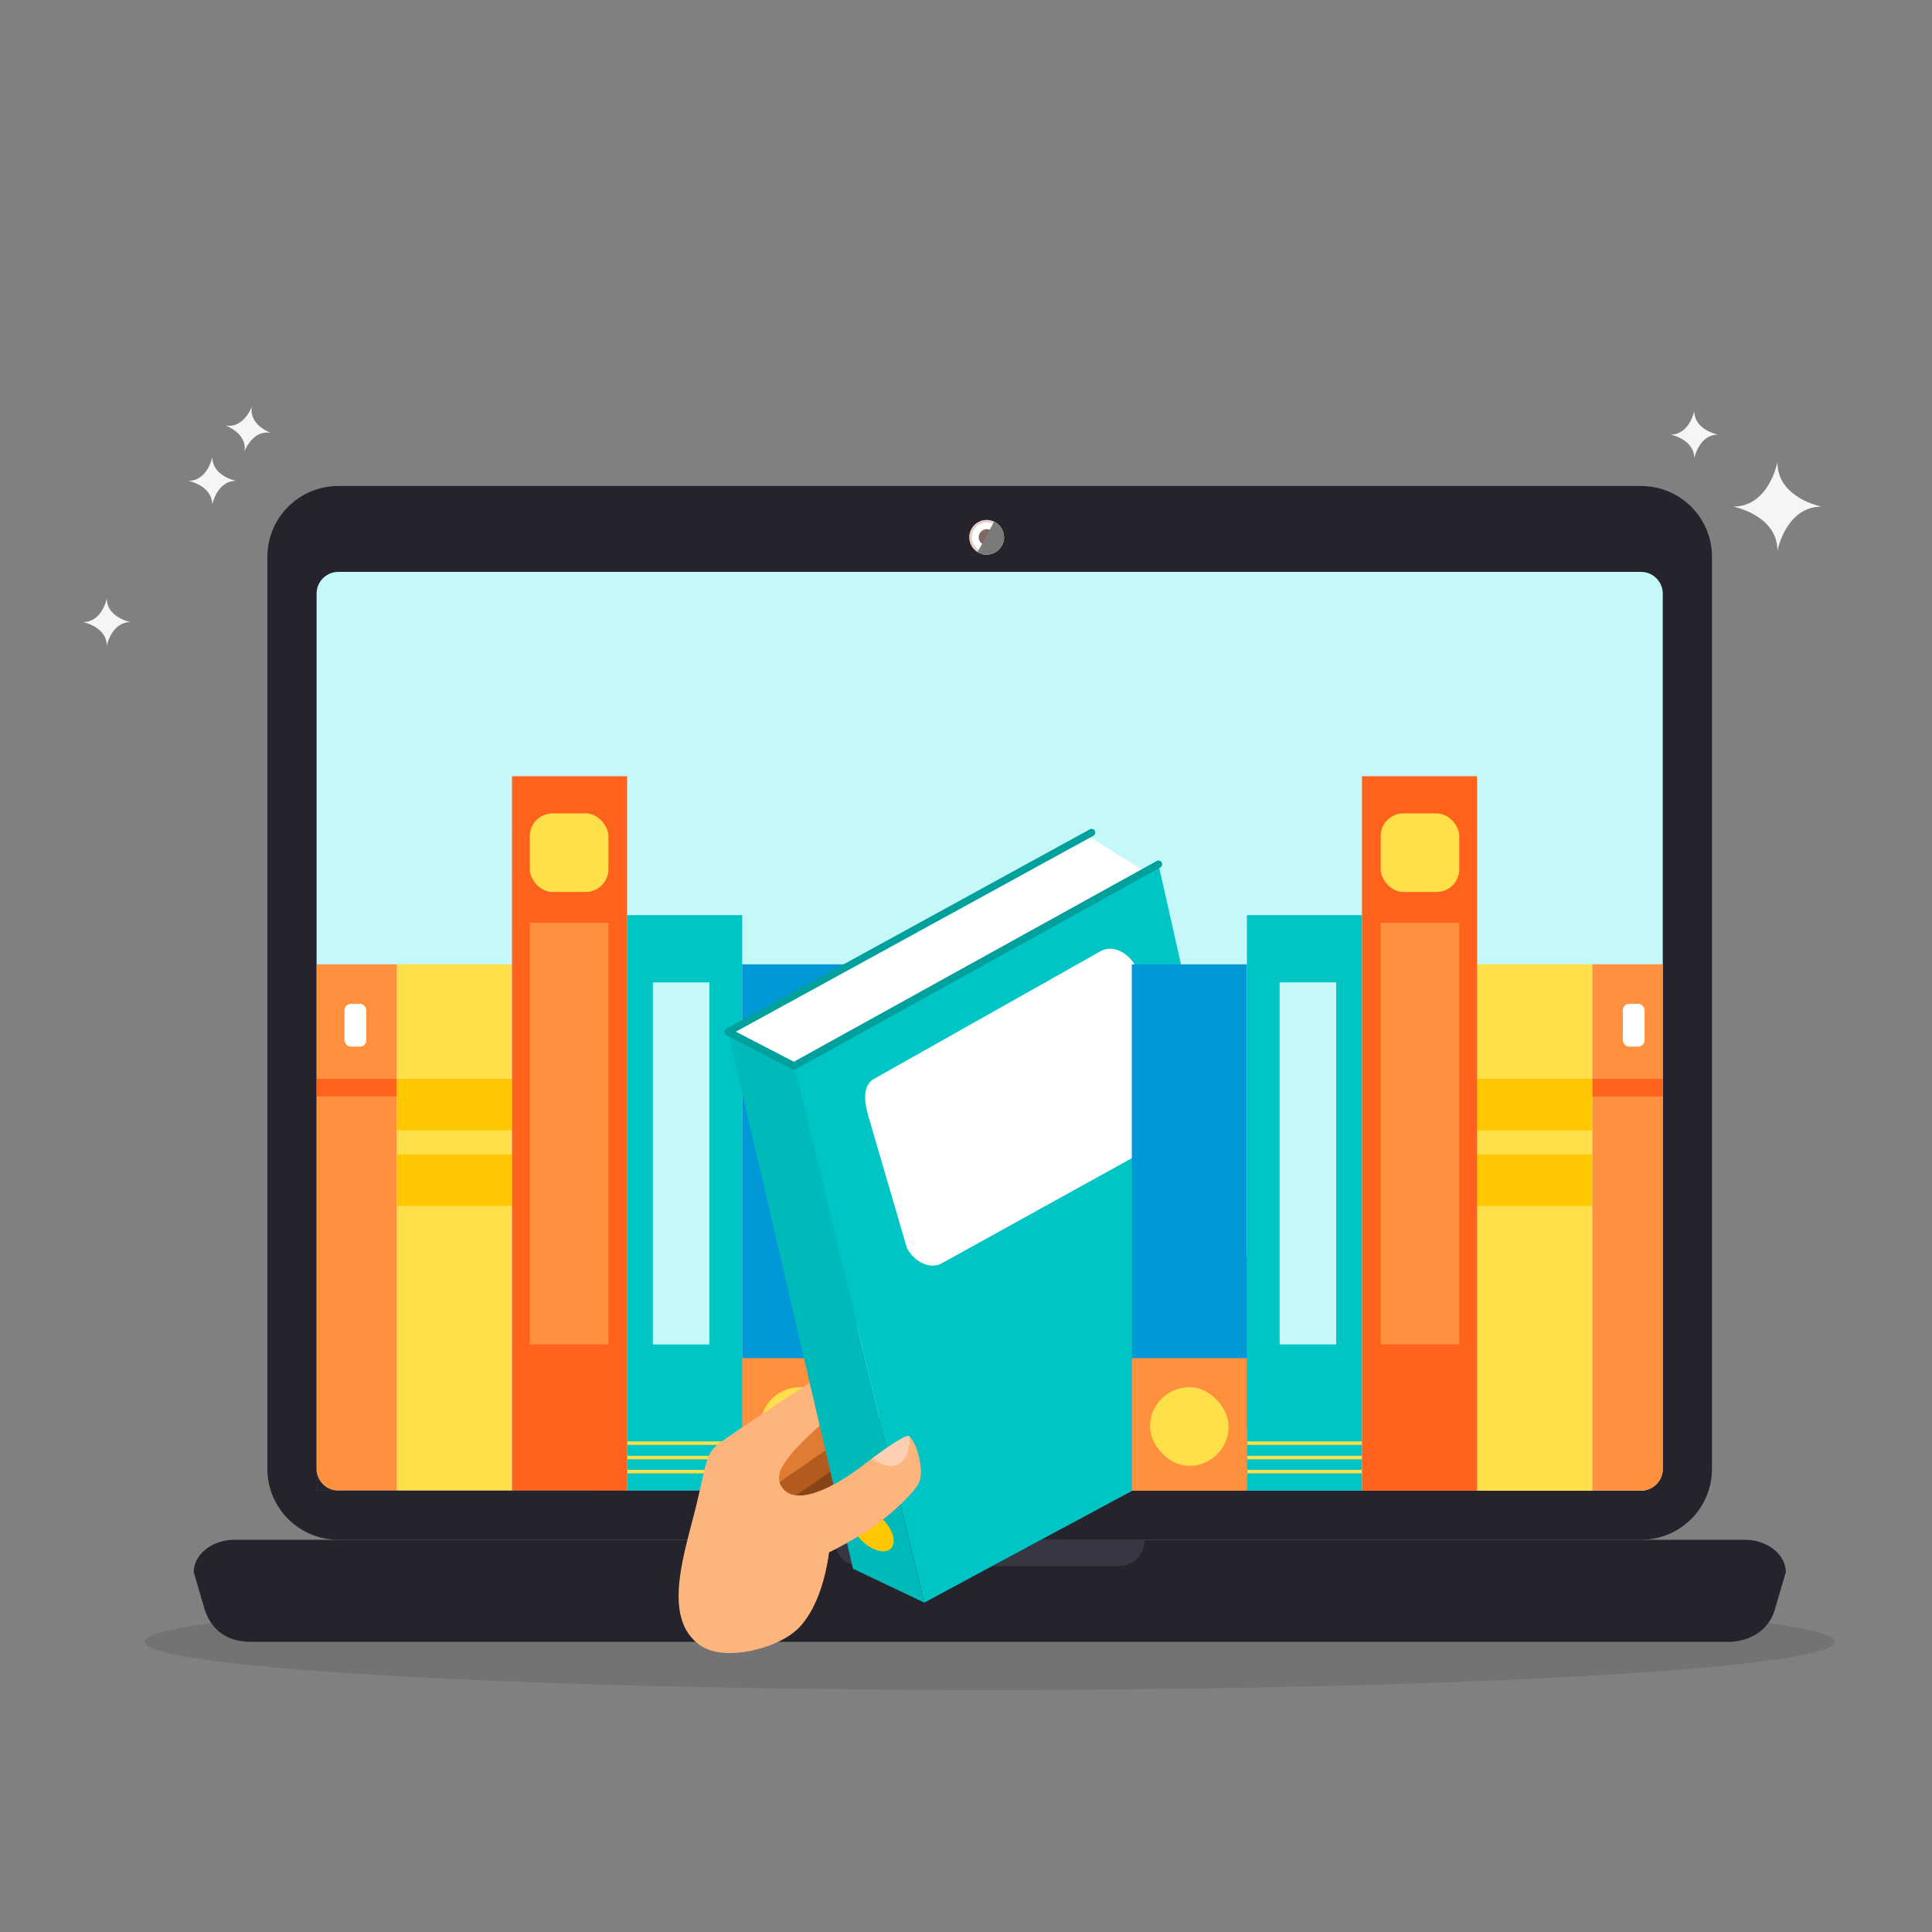 <svg xmlns="http://www.w3.org/2000/svg" viewBox="0 0 900 900"><rect x="0" y="0" width="900" height="900" fill="#808080" stroke="none"/><defs><style>.cls-1{isolation:isolate;}.cls-2{fill:#f5f5f5;}.cls-3{fill:#c5f8f9;}.cls-4{opacity:0.1;}.cls-5{fill:#26232d;}.cls-6{fill:#393643;}.cls-7{fill:#ff903e;}.cls-8{fill:#ff621d;}.cls-9{fill:#ffdf4a;}.cls-10{fill:#ffc700;}.cls-11{fill:#00c5c5;}.cls-12{fill:#0098d7;}.cls-13{fill:#fff;}.cls-14{fill:#e7ccc3;}.cls-15{fill:#806861;}.cls-16{mix-blend-mode:multiply;}.cls-17{fill:#7a7a7a;}.cls-18{fill:#864417;}.cls-19{fill:#b35a1f;}.cls-20{fill:#e07b33;}.cls-21{fill:#fdb47d;}.cls-22{fill:#fdd0b3;}.cls-23{fill:#00bab9;}.cls-24{fill:#00a09d;}</style></defs><g class="cls-1"><g id="Capa_1" data-name="Capa 1"><path class="cls-2" d="M60.85,289.8s-11.1-2.11-11.1-11.1c0,0,0,.08,0,.17v-.17s-2.11,11.1-11.09,11.1l.17,0h-.17s11.09,2.11,11.09,11.09a1.54,1.54,0,0,1,0-.16v.16s2.11-11.09,11.1-11.09l-.18,0Z"/><path class="cls-2" d="M800.35,202.46s-11.09-2.1-11.09-11.09a1.54,1.54,0,0,1,0,.16v-.16s-2.11,11.09-11.1,11.09l.18,0h-.18s11.1,2.11,11.1,11.1a1.54,1.54,0,0,1,0-.16v.16s2.11-11.1,11.09-11.1l-.17,0Z"/><path class="cls-2" d="M110,224s-11.09-2.11-11.09-11.1c0,0,0,.08,0,.17v-.17S96.75,224,87.76,224l.18,0h-.18s11.1,2.11,11.1,11.1c0,0,0-.08,0-.17v.17S101,224,110,224l-.17,0Z"/><path class="cls-2" d="M848.56,236S828,232.06,828,215.42l-.06.3v-.3S824.06,236,807.42,236l.32,0h-.32S828,239.92,828,256.56c0,0,0-.15,0-.3v.3S831.92,236,848.56,236l-.32-.06Z"/><path class="cls-2" d="M125.94,201.57s-10-3.63-8.65-12l-.05.15,0-.15s-3.63,10-12,8.65l.16.05-.17,0s10,3.63,8.66,12l0-.15,0,.15s3.64-10,12-8.65l-.16,0Z"/><rect class="cls-3" x="142.73" y="243.61" width="650.04" height="467.96" rx="21.47"/><path class="cls-4" d="M67.31,764.85c0,12.37,176.28,22.39,393.73,22.39s393.72-10,393.72-22.39S678.48,742.46,461,742.46,67.31,752.48,67.31,764.85Z"/><path class="cls-5" d="M831.89,732.43,826.8,749.7a19,19,0,0,1-3.09,6.41c-4,5.42-10.8,8.73-18.59,8.73H117c-8,0-14.48-2.79-18.57-8.73a24.79,24.79,0,0,1-3.1-6.41l-5.09-17.27c0-8.34,8.61-15.15,19.12-15.15H812.75C823.27,717.28,831.89,724.09,831.89,732.43Z"/><path class="cls-6" d="M533.17,717.68a11.88,11.88,0,0,1-11.89,11.88H400.78a12.12,12.12,0,0,1-3.84-.63,11.9,11.9,0,0,1-8-11.25c0-.14,0-.26,0-.4H533.13C533.13,717.42,533.17,717.54,533.17,717.68Z"/><rect class="cls-7" x="147.62" y="449.22" width="37.26" height="245.2"/><rect class="cls-8" x="147.62" y="502.6" width="37.27" height="8.17" transform="translate(332.51 1013.37) rotate(-180)"/><rect class="cls-9" x="184.88" y="449.22" width="53.63" height="245.2"/><rect class="cls-10" x="184.89" y="502.6" width="53.62" height="23.98" transform="translate(423.4 1029.17) rotate(-180)"/><rect class="cls-10" x="184.89" y="537.8" width="53.62" height="23.98" transform="translate(423.4 1099.57) rotate(-180)"/><rect class="cls-11" x="292.13" y="426.32" width="53.62" height="268.09"/><rect class="cls-9" x="292.13" y="671.46" width="53.62" height="1.63" transform="translate(637.87 1344.55) rotate(-180)"/><rect class="cls-9" x="292.13" y="678.16" width="53.62" height="1.63" transform="translate(637.87 1357.96) rotate(-180)"/><rect class="cls-9" x="292.13" y="684.7" width="53.62" height="1.63" transform="translate(637.87 1371.04) rotate(-180)"/><rect class="cls-12" x="345.75" y="449.22" width="53.62" height="245.2"/><rect class="cls-7" x="345.75" y="632.67" width="53.62" height="61.75"/><rect class="cls-8" x="238.52" y="361.59" width="53.62" height="332.83"/><rect class="cls-7" x="246.8" y="429.85" width="36.62" height="196.45" transform="translate(530.22 1056.14) rotate(-180)"/><rect class="cls-3" x="304.12" y="457.64" width="26.36" height="168.65" transform="translate(634.6 1083.94) rotate(-180)"/><rect class="cls-9" x="246.8" y="378.9" width="36.62" height="36.62" rx="10.61" transform="translate(530.22 794.42) rotate(-180)"/><rect class="cls-13" x="160.49" y="467.61" width="10.14" height="19.94" rx="2.94" transform="translate(331.12 955.17) rotate(-180)"/><rect class="cls-9" x="354.25" y="646.22" width="36.62" height="36.62" rx="18.31" transform="translate(745.11 1329.06) rotate(-180)"/><path class="cls-3" d="M157.49,694.37a10.15,10.15,0,0,1-9.87-8.42v8.47H388.89l2.67,11.41H506.19l21.22-11.41H741.7v0ZM467.72,249.6a1.39,1.39,0,0,0,0-.35,3.32,3.32,0,0,0-.06-.44,8.67,8.67,0,0,0-.21-.88,3.16,3.16,0,0,0-.12-.37c-.1-.26-.2-.52-.31-.76l-.23-.43c-.09-.17-.19-.33-.29-.49l-.23-.34-.16-.2-.28-.35a8.35,8.35,0,0,0-.59-.6c-.2-.19-.42-.37-.63-.54,0,0,0,0,0,0a7.87,7.87,0,0,0-4.87-1.66,8.09,8.09,0,0,0-8.08,8.09,8,8,0,0,0,3.85,6.85c.31.19.63.36,1,.52l.5.2a9.28,9.28,0,0,0,1.06.32l.44.08.48.06a6.74,6.74,0,0,0,.79,0,8.07,8.07,0,0,0,8.07-8.07C467.75,250,467.74,249.81,467.72,249.6Z"/><path class="cls-5" d="M157.49,694.37a10.15,10.15,0,0,1-9.87-8.42v8.47H388.89l2.67,11.41,2.67,11.45h90.71l21.25-11.45,21.22-11.41H741.7v0ZM467.72,249.6a1.39,1.39,0,0,0,0-.35,3.32,3.32,0,0,0-.06-.44,8.67,8.67,0,0,0-.21-.88,3.16,3.16,0,0,0-.12-.37c-.1-.26-.2-.52-.31-.76l-.23-.43c-.09-.17-.19-.33-.29-.49l-.23-.34-.16-.2-.28-.35a8.35,8.35,0,0,0-.59-.6c-.2-.19-.42-.37-.63-.54,0,0,0,0,0,0a7.87,7.87,0,0,0-4.87-1.66,8.09,8.09,0,0,0-8.08,8.09,8,8,0,0,0,3.85,6.85c.31.19.63.36,1,.52l.5.2a9.28,9.28,0,0,0,1.06.32l.44.08.48.06a6.74,6.74,0,0,0,.79,0,8.07,8.07,0,0,0,8.07-8.07C467.75,250,467.74,249.81,467.72,249.6Z"/><path class="cls-5" d="M764.59,226.4H157.49a33,33,0,0,0-32.93,32.94v425a33,33,0,0,0,32.93,32.92H394.23l-2.67-11.45-2.67-11.41H147.62V686a8.25,8.25,0,0,1-.14-1.59v-408a10.13,10.13,0,0,1,10-10h607.1a10.15,10.15,0,0,1,10,10v408a10.15,10.15,0,0,1-10,10H741.7v0H527.41l-21.22,11.41-21.25,11.45H764.59a33,33,0,0,0,32.92-32.92v-425A33,33,0,0,0,764.59,226.4ZM459.68,258.33a6.74,6.74,0,0,1-.79,0l-.48-.06-.44-.08a6.19,6.19,0,0,1-1.06-.32,1.81,1.81,0,0,1-.5-.2,5.94,5.94,0,0,1-1-.52,8,8,0,0,1-3.85-6.85,8.09,8.09,0,0,1,8.08-8.09,7.87,7.87,0,0,1,4.87,1.66s0,0,0,0a3.6,3.6,0,0,1,.63.54,8.35,8.35,0,0,1,.59.6,2.86,2.86,0,0,1,.28.35l.16.2.23.34c.1.16.2.32.29.49l.23.43c.11.24.21.5.31.76a3.16,3.16,0,0,1,.12.37,8.67,8.67,0,0,1,.21.88,3.32,3.32,0,0,1,.06.44,1.39,1.39,0,0,1,0,.35c0,.21,0,.44,0,.66A8.07,8.07,0,0,1,459.68,258.33Z"/><path class="cls-14" d="M467.75,250.26a8.07,8.07,0,0,1-8.07,8.07,6.74,6.74,0,0,1-.79,0l-.48-.06-.44-.08a9.28,9.28,0,0,1-1.06-.32l-.5-.2c-.33-.16-.65-.33-1-.52a8,8,0,0,1-3.85-6.85,8.09,8.09,0,0,1,8.08-8.09,7.87,7.87,0,0,1,4.87,1.66s0,0,0,0c.21.17.43.35.63.54a8.35,8.35,0,0,1,.59.6l.28.35.16.2.23.34c.1.16.2.32.29.49l.23.43c.11.24.21.5.31.76a3.16,3.16,0,0,1,.12.37,8.67,8.67,0,0,1,.21.88,3.32,3.32,0,0,1,.06.44,1.39,1.39,0,0,1,0,.35C467.74,249.81,467.75,250,467.75,250.26Z"/><path class="cls-13" d="M466.6,250.26a6.92,6.92,0,1,1-6.92-6.93A6.92,6.92,0,0,1,466.6,250.26Z"/><path class="cls-15" d="M463.42,250.26a3.74,3.74,0,1,1-3.74-3.75A3.75,3.75,0,0,1,463.42,250.26Z"/><g class="cls-16"><path class="cls-17" d="M467.75,250.26a8.07,8.07,0,0,1-8.07,8.07,6.74,6.74,0,0,1-.79,0l-.48-.06-.44-.08a9.28,9.28,0,0,1-1.06-.32l-.5-.2c-.33-.16-.65-.33-1-.52l.54-1,1.52-2.81,3.54-6.51,1.52-2.81.55-1a9.35,9.35,0,0,1,1.43.86s0,0,0,0c.21.17.43.35.63.54a8.35,8.35,0,0,1,.59.6l.28.35.16.2.23.34c.1.16.2.32.29.49l.23.43c.11.24.21.5.31.76a3.16,3.16,0,0,1,.12.37,8.67,8.67,0,0,1,.21.88,3.32,3.32,0,0,1,.06.44,1.39,1.39,0,0,1,0,.35C467.74,249.81,467.75,250,467.75,250.26Z"/></g><rect class="cls-18" x="358.39" y="676.54" width="63.05" height="17.01" transform="translate(-321.36 345.32) rotate(-34.82)"/><rect class="cls-19" x="351.27" y="669.42" width="63.05" height="17.01" transform="translate(-318.57 339.98) rotate(-34.82)"/><rect class="cls-20" x="345.72" y="661.81" width="63.05" height="17.01" transform="translate(-315.22 335.44) rotate(-34.82)"/><path class="cls-21" d="M428,690.84a2.74,2.74,0,0,1-.21.42c-3.62,6.34-17.21,18.11-26.09,23.36l-1.71,1c-8,4.67-13.87,7.51-13.87,7.51s-2.54,25.38-15.76,36.78c-7.23,6.24-22.59,11.26-34.41,9.91a25.72,25.72,0,0,1-5.52-1.23,17.34,17.34,0,0,1-4.28-2.15c-16.21-11.42-9.24-36.59-3.44-58.71s5.61-29.52,10.68-34S381,641.62,381,641.62H393.7l1.83,8.36.54,2.51s-31,23.31-33,34.31a7.61,7.61,0,0,0,1.25,6.09c2.09,2.93,5.22,4,8.8,3.81,12.18-.48,29.61-14.68,29.61-14.68s1.33-1,3.31-2.48c2.54-1.88,6.14-4.49,9.43-6.65,3-2,5.76-3.61,7.12-3.88a1.33,1.33,0,0,1,.32,0h.11a1.31,1.31,0,0,1,.64.23c1.65,1,3.64,5.52,4.64,10.37C429.2,683.66,429.35,688,428,690.84Z"/><path class="cls-22" d="M418.66,682.07c-4.26,2.32-9.62-.51-12.58-2.53,5.17-3.83,14.76-10.7,17-10.57a1.32,1.32,0,0,1,.63.23C423.74,672.76,423.21,679.6,418.66,682.07Z"/><polygon class="cls-11" points="378.36 489.88 369.86 496.55 345.75 484.07 339.12 480.64 345.75 477.01 396.44 449.22 396.45 449.22 506.18 389.06 508.47 387.8 506.57 389.3 500.17 394.31 399.36 473.4 378.36 489.88"/><path class="cls-11" d="M597,657l-16.12,8.67-8.76,4.72-23,12.37h0l-21.6,11.64-.08,0-21.22,11.41-21.25,11.45-22.81,12.28-24,12.94h0l-7.56,4.06-1-4-3.15-13-3-12.28-2.77-11.45-2.79-11.46-18.53-76.3-29.1-119.84-.4-1.68,29.5-16.32L533.5,406l6.14-3.4.4,1.75,10.1,44.86,30.71,136.22Z"/><polygon class="cls-23" points="430.56 746.56 422.17 742.55 422.14 742.55 397.37 730.79 396.94 728.93 394.23 717.28 391.56 705.84 388.89 694.42 388.89 694.37 385.38 679.3 377.7 646.37 374.52 632.67 345.75 509.1 339.64 482.85 339.12 480.64 345.75 484.07 369.86 496.55 370.26 498.23 399.36 618.07 417.89 694.37 420.68 705.84 423.44 717.28 426.43 729.56 429.58 742.52 430.56 746.56"/><polygon class="cls-13" points="506.18 389.05 533.51 406.01 369.86 496.55 339.13 480.64 506.18 389.05"/><ellipse class="cls-10" cx="406.34" cy="712.62" rx="6.97" ry="12.3" transform="translate(-384.91 496.11) rotate(-45)"/><path class="cls-24" d="M369.86,498.28a1.34,1.34,0,0,1-.35,0,1.55,1.55,0,0,1-.23-.06h0a1.46,1.46,0,0,1-.23-.1l-30.71-15.9a1.73,1.73,0,0,1-.93-1.51v0a1.73,1.73,0,0,1,.9-1.51l169.35-92.85A1.71,1.71,0,0,1,510,387a1.66,1.66,0,0,1,.22.83,1.72,1.72,0,0,1-.9,1.51L342.8,480.6l27,14,169-93.5a1.73,1.73,0,0,1,2.35.68,1.76,1.76,0,0,1,.21.83,1.71,1.71,0,0,1-.89,1.51L370.7,498.06h0A1.76,1.76,0,0,1,369.86,498.28Z"/><path class="cls-21" d="M428,690.84a2.74,2.74,0,0,1-.21.42c-3.62,6.34-17.21,18.12-26.09,23.36l-1.71,1c-8,4.67-13.87,7.51-13.87,7.51s-2.44,24.42-15,36.09a79.64,79.64,0,0,1-7.28-34A83.57,83.57,0,0,1,366,705.89a74.38,74.38,0,0,1,2.14-7.43c.26-.76.53-1.51.82-2.24a9.06,9.06,0,0,0,1.85.39,14.85,14.85,0,0,0,2.33.09c12.18-.48,29.61-14.68,29.61-14.68s1.33-1,3.31-2.48c1.31-1,2.91-2.14,4.61-3.34l1.06-.75q.35-.26.69-.48l1.26-.88c1.39-1,2.75-1.84,4-2.61l.82-.5c.55-.33,1.08-.63,1.57-.89l.74-.39a8.07,8.07,0,0,1,1.78-.69h0a1,1,0,0,1,.17,0h.24a1.31,1.31,0,0,1,.64.23,4.65,4.65,0,0,1,1.17,1.23,26.81,26.81,0,0,1,3.47,9.14C429.2,683.66,429.35,688,428,690.84Z"/><path class="cls-22" d="M418.67,682.07c-4.26,2.32-9.63-.51-12.58-2.53,5.16-3.83,14.76-10.7,17-10.57a1.32,1.32,0,0,1,.63.23C423.74,672.76,423.21,679.6,418.67,682.07Z"/><path class="cls-7" d="M774.6,449.22V684.36a10.15,10.15,0,0,1-10,10H741.7V449.22Z"/><rect class="cls-8" x="741.7" y="502.6" width="32.9" height="8.18"/><rect class="cls-9" x="688.08" y="449.22" width="53.62" height="245.2"/><rect class="cls-10" x="688.08" y="502.6" width="53.62" height="23.98"/><rect class="cls-10" x="688.08" y="537.8" width="53.62" height="23.98"/><rect class="cls-11" x="580.85" y="426.32" width="53.62" height="268.09"/><rect class="cls-9" x="580.85" y="671.46" width="53.62" height="1.63"/><rect class="cls-9" x="580.85" y="678.16" width="53.62" height="1.63"/><rect class="cls-9" x="580.85" y="684.7" width="53.62" height="1.63"/><rect class="cls-8" x="634.47" y="361.59" width="53.62" height="332.83"/><rect class="cls-7" x="643.17" y="429.85" width="36.62" height="196.45"/><rect class="cls-3" x="596.11" y="457.64" width="26.36" height="168.65"/><rect class="cls-9" x="643.17" y="378.9" width="36.62" height="36.62" rx="10.61"/><rect class="cls-13" x="755.97" y="467.61" width="10.14" height="19.94" rx="2.94"/><path class="cls-13" d="M548.31,527.88,438.72,588.49c-5.21,2.89-12.46-.24-16.2-7l-18-61.51c-2.17-7.42-2.53-14.55,2.68-17.43l105.6-59.51c5.22-2.88,12.47.25,16.2,7l22,60.4C554.73,517.19,553.52,525,548.31,527.88Z"/><rect class="cls-12" x="527.23" y="449.22" width="53.62" height="245.2"/><rect class="cls-7" x="527.23" y="632.67" width="53.62" height="61.75"/><rect class="cls-9" x="535.73" y="646.22" width="36.62" height="36.62" rx="18.31"/></g></g></svg>